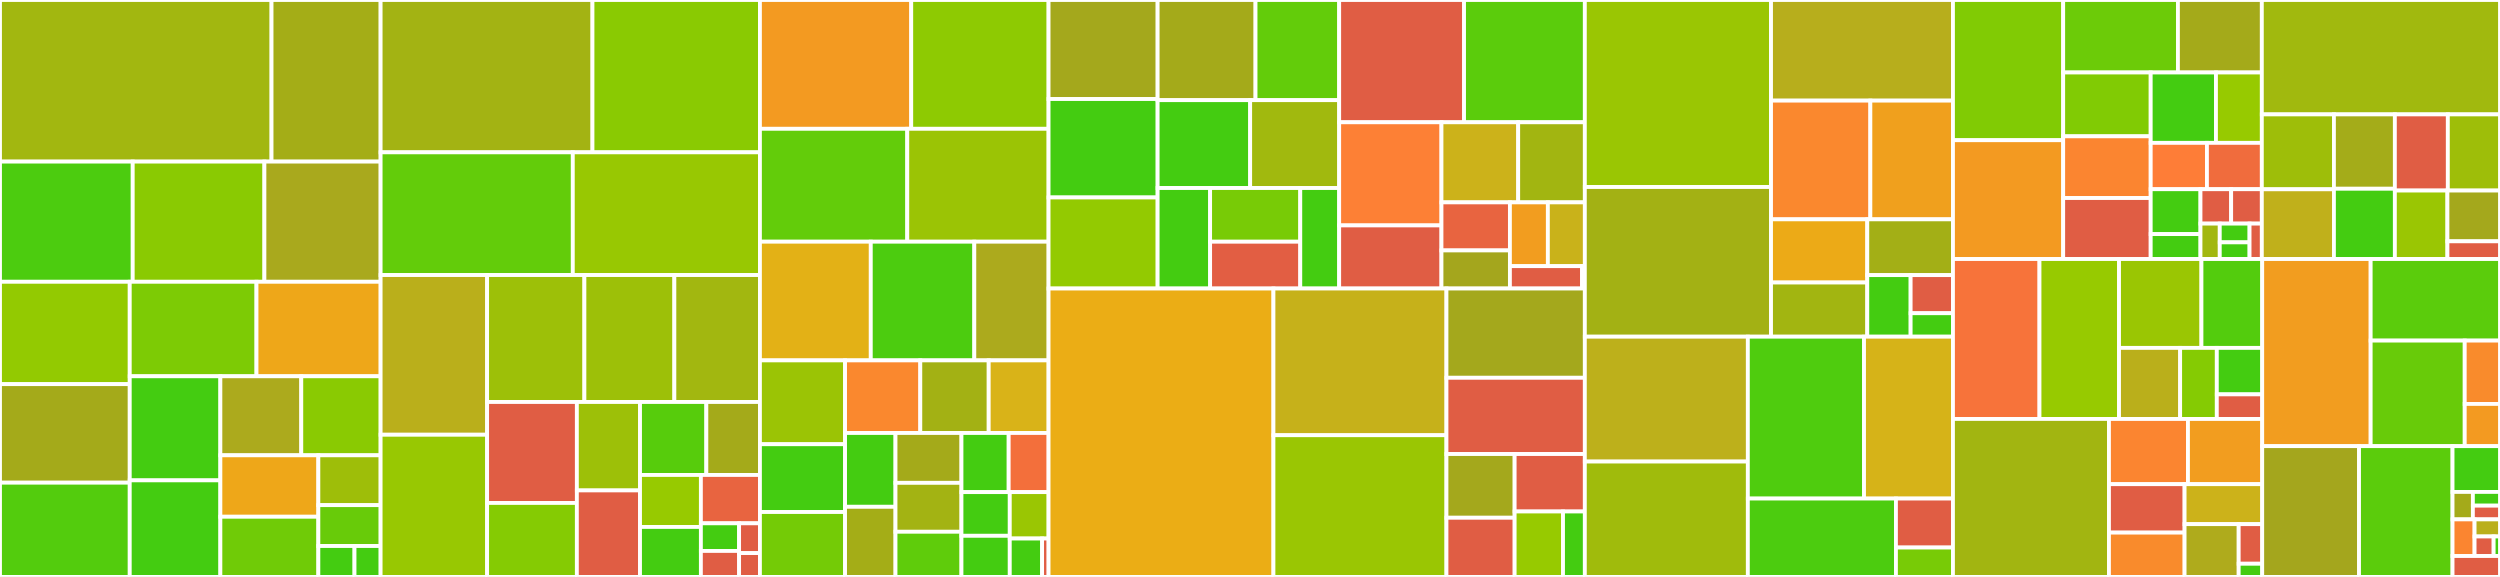 <svg baseProfile="full" width="650" height="150" viewBox="0 0 650 150" version="1.1"
xmlns="http://www.w3.org/2000/svg" xmlns:ev="http://www.w3.org/2001/xml-events"
xmlns:xlink="http://www.w3.org/1999/xlink">

<rect x="0" y="0" width="650" height="150" fill="#333333" stroke="none"/>

<style>rect.s{mask:url(#mask);}</style>
<defs>
  <pattern id="white" width="4" height="4" patternUnits="userSpaceOnUse" patternTransform="rotate(45)">
    <rect width="2" height="2" transform="translate(0,0)" fill="white"></rect>
  </pattern>
  <mask id="mask">
    <rect x="0" y="0" width="100%" height="100%" fill="url(#white)"></rect>
  </mask>
</defs>

<rect x="0" y="0" width="70.599" height="42.015" fill="#a2b710" stroke="white" stroke-width="1" class=" tooltipped" data-content="Geometry/GridTopologies.jl"><title>Geometry/GridTopologies.jl</title></rect>
<rect x="70.599" y="0" width="28.359" height="42.015" fill="#a4ad17" stroke="white" stroke-width="1" class=" tooltipped" data-content="Geometry/Triangulations.jl"><title>Geometry/Triangulations.jl</title></rect>
<rect x="0" y="42.015" width="34.508" height="31.246" fill="#4ccc0f" stroke="white" stroke-width="1" class=" tooltipped" data-content="Geometry/CartesianDiscreteModels.jl"><title>Geometry/CartesianDiscreteModels.jl</title></rect>
<rect x="34.508" y="42.015" width="34.239" height="31.246" fill="#8aca02" stroke="white" stroke-width="1" class=" tooltipped" data-content="Geometry/BoundaryTriangulations.jl"><title>Geometry/BoundaryTriangulations.jl</title></rect>
<rect x="68.747" y="42.015" width="30.211" height="31.246" fill="#a9a91d" stroke="white" stroke-width="1" class=" tooltipped" data-content="Geometry/SkeletonTriangulations.jl"><title>Geometry/SkeletonTriangulations.jl</title></rect>
<rect x="0" y="73.262" width="33.733" height="26.616" fill="#93ca01" stroke="white" stroke-width="1" class=" tooltipped" data-content="Geometry/UnstructuredGridTopologies.jl"><title>Geometry/UnstructuredGridTopologies.jl</title></rect>
<rect x="0" y="99.878" width="33.733" height="25.621" fill="#a4aa1a" stroke="white" stroke-width="1" class=" tooltipped" data-content="Geometry/Grids.jl"><title>Geometry/Grids.jl</title></rect>
<rect x="0" y="125.498" width="33.733" height="24.502" fill="#53cc0d" stroke="white" stroke-width="1" class=" tooltipped" data-content="Geometry/UnstructuredDiscreteModels.jl"><title>Geometry/UnstructuredDiscreteModels.jl</title></rect>
<rect x="33.733" y="73.262" width="32.954" height="24.572" fill="#7dcb05" stroke="white" stroke-width="1" class=" tooltipped" data-content="Geometry/DiscreteModels.jl"><title>Geometry/DiscreteModels.jl</title></rect>
<rect x="66.688" y="73.262" width="32.271" height="24.572" fill="#eea719" stroke="white" stroke-width="1" class=" tooltipped" data-content="Geometry/FaceLabelings.jl"><title>Geometry/FaceLabelings.jl</title></rect>
<rect x="33.733" y="97.833" width="23.565" height="27.063" fill="#4c1" stroke="white" stroke-width="1" class=" tooltipped" data-content="Geometry/CompressedCellArrays.jl"><title>Geometry/CompressedCellArrays.jl</title></rect>
<rect x="33.733" y="124.896" width="23.565" height="25.104" fill="#4c1" stroke="white" stroke-width="1" class=" tooltipped" data-content="Geometry/UnstructuredGrids.jl"><title>Geometry/UnstructuredGrids.jl</title></rect>
<rect x="57.298" y="97.833" width="21.034" height="20.544" fill="#acaa1d" stroke="white" stroke-width="1" class=" tooltipped" data-content="Geometry/GridPortions.jl"><title>Geometry/GridPortions.jl</title></rect>
<rect x="78.333" y="97.833" width="20.626" height="20.544" fill="#8aca02" stroke="white" stroke-width="1" class=" tooltipped" data-content="Geometry/CartesianGrids.jl"><title>Geometry/CartesianGrids.jl</title></rect>
<rect x="57.298" y="118.378" width="25.474" height="15.976" fill="#eea719" stroke="white" stroke-width="1" class=" tooltipped" data-content="Geometry/AppendedTriangulations.jl"><title>Geometry/AppendedTriangulations.jl</title></rect>
<rect x="57.298" y="134.354" width="25.474" height="15.646" fill="#70cb07" stroke="white" stroke-width="1" class=" tooltipped" data-content="Geometry/DiscreteModelPortions.jl"><title>Geometry/DiscreteModelPortions.jl</title></rect>
<rect x="82.772" y="118.378" width="16.187" height="12.96" fill="#9ebe09" stroke="white" stroke-width="1" class=" tooltipped" data-content="Geometry/GridTopologyMocks.jl"><title>Geometry/GridTopologyMocks.jl</title></rect>
<rect x="82.772" y="131.338" width="16.187" height="10.627" fill="#68cb09" stroke="white" stroke-width="1" class=" tooltipped" data-content="Geometry/MappedDiscreteModels.jl"><title>Geometry/MappedDiscreteModels.jl</title></rect>
<rect x="82.772" y="141.965" width="9.399" height="8.035" fill="#4c1" stroke="white" stroke-width="1" class=" tooltipped" data-content="Geometry/DiscreteModelMocks.jl"><title>Geometry/DiscreteModelMocks.jl</title></rect>
<rect x="92.171" y="141.965" width="6.788" height="8.035" fill="#4c1" stroke="white" stroke-width="1" class=" tooltipped" data-content="Geometry/GridMocks.jl"><title>Geometry/GridMocks.jl</title></rect>
<rect x="98.959" y="0" width="55.085" height="39.606" fill="#a3b313" stroke="white" stroke-width="1" class=" tooltipped" data-content="ReferenceFEs/ExtrusionPolytopes.jl"><title>ReferenceFEs/ExtrusionPolytopes.jl</title></rect>
<rect x="154.043" y="0" width="43.538" height="39.606" fill="#8aca02" stroke="white" stroke-width="1" class=" tooltipped" data-content="ReferenceFEs/CLagrangianRefFEs.jl"><title>ReferenceFEs/CLagrangianRefFEs.jl</title></rect>
<rect x="98.959" y="39.606" width="49.969" height="31.906" fill="#63cc0a" stroke="white" stroke-width="1" class=" tooltipped" data-content="ReferenceFEs/StrangQuadratures.jl"><title>ReferenceFEs/StrangQuadratures.jl</title></rect>
<rect x="148.928" y="39.606" width="48.654" height="31.906" fill="#98c802" stroke="white" stroke-width="1" class=" tooltipped" data-content="ReferenceFEs/GeneralPolytopes.jl"><title>ReferenceFEs/GeneralPolytopes.jl</title></rect>
<rect x="98.959" y="71.512" width="27.689" height="41.517" fill="#baaf1b" stroke="white" stroke-width="1" class=" tooltipped" data-content="ReferenceFEs/Polytopes.jl"><title>ReferenceFEs/Polytopes.jl</title></rect>
<rect x="98.959" y="113.029" width="27.689" height="36.971" fill="#98c802" stroke="white" stroke-width="1" class=" tooltipped" data-content="ReferenceFEs/RaviartThomasRefFEs.jl"><title>ReferenceFEs/RaviartThomasRefFEs.jl</title></rect>
<rect x="126.648" y="71.512" width="25.297" height="33.004" fill="#9dc008" stroke="white" stroke-width="1" class=" tooltipped" data-content="ReferenceFEs/NedelecRefFEs.jl"><title>ReferenceFEs/NedelecRefFEs.jl</title></rect>
<rect x="151.945" y="71.512" width="23.39" height="33.004" fill="#9dc008" stroke="white" stroke-width="1" class=" tooltipped" data-content="ReferenceFEs/LagrangianRefFEs.jl"><title>ReferenceFEs/LagrangianRefFEs.jl</title></rect>
<rect x="175.335" y="71.512" width="22.246" height="33.004" fill="#a2b710" stroke="white" stroke-width="1" class=" tooltipped" data-content="ReferenceFEs/CDLagrangianRefFEs.jl"><title>ReferenceFEs/CDLagrangianRefFEs.jl</title></rect>
<rect x="126.648" y="104.516" width="23.337" height="26.248" fill="#e05d44" stroke="white" stroke-width="1" class=" tooltipped" data-content="ReferenceFEs/ReferenceFEInterfaces.jl"><title>ReferenceFEs/ReferenceFEInterfaces.jl</title></rect>
<rect x="126.648" y="130.764" width="23.337" height="19.236" fill="#85cb03" stroke="white" stroke-width="1" class=" tooltipped" data-content="ReferenceFEs/BezierRefFEs.jl"><title>ReferenceFEs/BezierRefFEs.jl</title></rect>
<rect x="149.985" y="104.516" width="16.419" height="22.998" fill="#9dc008" stroke="white" stroke-width="1" class=" tooltipped" data-content="ReferenceFEs/LagrangianDofBases.jl"><title>ReferenceFEs/LagrangianDofBases.jl</title></rect>
<rect x="149.985" y="127.513" width="16.419" height="22.487" fill="#e05d44" stroke="white" stroke-width="1" class=" tooltipped" data-content="ReferenceFEs/BDMRefFEs.jl"><title>ReferenceFEs/BDMRefFEs.jl</title></rect>
<rect x="166.404" y="104.516" width="17.247" height="18.974" fill="#57cc0c" stroke="white" stroke-width="1" class=" tooltipped" data-content="ReferenceFEs/DuffyQuadratures.jl"><title>ReferenceFEs/DuffyQuadratures.jl</title></rect>
<rect x="183.651" y="104.516" width="13.93" height="18.974" fill="#a4aa1a" stroke="white" stroke-width="1" class=" tooltipped" data-content="ReferenceFEs/ModalC0RefFEs.jl"><title>ReferenceFEs/ModalC0RefFEs.jl</title></rect>
<rect x="166.404" y="123.49" width="15.826" height="13.52" fill="#97ca00" stroke="white" stroke-width="1" class=" tooltipped" data-content="ReferenceFEs/SerendipityRefFEs.jl"><title>ReferenceFEs/SerendipityRefFEs.jl</title></rect>
<rect x="166.404" y="137.01" width="15.826" height="12.99" fill="#4c1" stroke="white" stroke-width="1" class=" tooltipped" data-content="ReferenceFEs/TensorProductQuadratures.jl"><title>ReferenceFEs/TensorProductQuadratures.jl</title></rect>
<rect x="182.23" y="123.49" width="15.351" height="12.572" fill="#e86440" stroke="white" stroke-width="1" class=" tooltipped" data-content="ReferenceFEs/Quadratures.jl"><title>ReferenceFEs/Quadratures.jl</title></rect>
<rect x="182.23" y="136.062" width="9.933" height="7.18" fill="#4c1" stroke="white" stroke-width="1" class=" tooltipped" data-content="ReferenceFEs/PDiscRefFEs.jl"><title>ReferenceFEs/PDiscRefFEs.jl</title></rect>
<rect x="182.23" y="143.242" width="9.933" height="6.758" fill="#e05d44" stroke="white" stroke-width="1" class=" tooltipped" data-content="ReferenceFEs/LinearCombinationDofVectors.jl"><title>ReferenceFEs/LinearCombinationDofVectors.jl</title></rect>
<rect x="192.164" y="136.062" width="5.418" height="7.743" fill="#e05d44" stroke="white" stroke-width="1" class=" tooltipped" data-content="ReferenceFEs/Dofs.jl"><title>ReferenceFEs/Dofs.jl</title></rect>
<rect x="192.164" y="143.805" width="5.418" height="6.195" fill="#e05d44" stroke="white" stroke-width="1" class=" tooltipped" data-content="ReferenceFEs/MockDofs.jl"><title>ReferenceFEs/MockDofs.jl</title></rect>
<rect x="197.582" y="0" width="39.339" height="33.489" fill="#f39a21" stroke="white" stroke-width="1" class=" tooltipped" data-content="FESpaces/Assemblers.jl"><title>FESpaces/Assemblers.jl</title></rect>
<rect x="236.92" y="0" width="35.705" height="33.489" fill="#8eca02" stroke="white" stroke-width="1" class=" tooltipped" data-content="FESpaces/FESpacesWithLinearConstraints.jl"><title>FESpaces/FESpacesWithLinearConstraints.jl</title></rect>
<rect x="197.582" y="33.489" width="38.308" height="29.351" fill="#63cc0a" stroke="white" stroke-width="1" class=" tooltipped" data-content="FESpaces/SparseMatrixAssemblers.jl"><title>FESpaces/SparseMatrixAssemblers.jl</title></rect>
<rect x="235.89" y="33.489" width="36.736" height="29.351" fill="#9bc405" stroke="white" stroke-width="1" class=" tooltipped" data-content="FESpaces/ConformingFESpaces.jl"><title>FESpaces/ConformingFESpaces.jl</title></rect>
<rect x="197.582" y="62.84" width="28.821" height="30.861" fill="#e3b116" stroke="white" stroke-width="1" class=" tooltipped" data-content="FESpaces/FESpaceInterface.jl"><title>FESpaces/FESpaceInterface.jl</title></rect>
<rect x="226.403" y="62.84" width="26.918" height="30.861" fill="#4ccc0f" stroke="white" stroke-width="1" class=" tooltipped" data-content="FESpaces/CLagrangianFESpaces.jl"><title>FESpaces/CLagrangianFESpaces.jl</title></rect>
<rect x="253.321" y="62.84" width="19.305" height="30.861" fill="#acaa1d" stroke="white" stroke-width="1" class=" tooltipped" data-content="FESpaces/SingleFieldFESpaces.jl"><title>FESpaces/SingleFieldFESpaces.jl</title></rect>
<rect x="197.582" y="93.701" width="22.133" height="21.799" fill="#9bc405" stroke="white" stroke-width="1" class=" tooltipped" data-content="FESpaces/FEAutodiff.jl"><title>FESpaces/FEAutodiff.jl</title></rect>
<rect x="197.582" y="115.5" width="22.133" height="17.629" fill="#4c1" stroke="white" stroke-width="1" class=" tooltipped" data-content="FESpaces/DivConformingFESpaces.jl"><title>FESpaces/DivConformingFESpaces.jl</title></rect>
<rect x="197.582" y="133.129" width="22.133" height="16.871" fill="#74cb06" stroke="white" stroke-width="1" class=" tooltipped" data-content="FESpaces/FESpacesWithConstantFixed.jl"><title>FESpaces/FESpacesWithConstantFixed.jl</title></rect>
<rect x="219.715" y="93.701" width="19.564" height="18.872" fill="#fa882e" stroke="white" stroke-width="1" class=" tooltipped" data-content="FESpaces/FEOperators.jl"><title>FESpaces/FEOperators.jl</title></rect>
<rect x="239.279" y="93.701" width="17.785" height="18.872" fill="#a3b114" stroke="white" stroke-width="1" class=" tooltipped" data-content="FESpaces/FESolvers.jl"><title>FESpaces/FESolvers.jl</title></rect>
<rect x="257.064" y="93.701" width="15.562" height="18.872" fill="#d9b318" stroke="white" stroke-width="1" class=" tooltipped" data-content="FESpaces/DiscreteModelWithFEMaps.jl"><title>FESpaces/DiscreteModelWithFEMaps.jl</title></rect>
<rect x="219.715" y="112.573" width="13.116" height="19.193" fill="#4c1" stroke="white" stroke-width="1" class=" tooltipped" data-content="FESpaces/FEOperatorsFromWeakForm.jl"><title>FESpaces/FEOperatorsFromWeakForm.jl</title></rect>
<rect x="219.715" y="131.766" width="13.116" height="18.234" fill="#a4ad17" stroke="white" stroke-width="1" class=" tooltipped" data-content="FESpaces/ZeroMeanFESpaces.jl"><title>FESpaces/ZeroMeanFESpaces.jl</title></rect>
<rect x="232.83" y="112.573" width="17.151" height="12.965" fill="#a4aa1a" stroke="white" stroke-width="1" class=" tooltipped" data-content="FESpaces/TrialFESpaces.jl"><title>FESpaces/TrialFESpaces.jl</title></rect>
<rect x="232.83" y="125.538" width="17.151" height="12.72" fill="#a3b313" stroke="white" stroke-width="1" class=" tooltipped" data-content="FESpaces/FESpaceFactories.jl"><title>FESpaces/FESpaceFactories.jl</title></rect>
<rect x="232.83" y="138.258" width="17.151" height="11.742" fill="#5fcc0b" stroke="white" stroke-width="1" class=" tooltipped" data-content="FESpaces/UnconstrainedFESpaces.jl"><title>FESpaces/UnconstrainedFESpaces.jl</title></rect>
<rect x="249.982" y="112.573" width="12.277" height="15.378" fill="#4c1" stroke="white" stroke-width="1" class=" tooltipped" data-content="FESpaces/AffineFEOperators.jl"><title>FESpaces/AffineFEOperators.jl</title></rect>
<rect x="262.259" y="112.573" width="10.367" height="15.378" fill="#f36f3b" stroke="white" stroke-width="1" class=" tooltipped" data-content="FESpaces/ConstantFESpaces.jl"><title>FESpaces/ConstantFESpaces.jl</title></rect>
<rect x="249.982" y="127.951" width="12.559" height="11.358" fill="#4c1" stroke="white" stroke-width="1" class=" tooltipped" data-content="FESpaces/DirichletFESpaces.jl"><title>FESpaces/DirichletFESpaces.jl</title></rect>
<rect x="249.982" y="139.31" width="12.559" height="10.69" fill="#4c1" stroke="white" stroke-width="1" class=" tooltipped" data-content="FESpaces/CurlConformingFESpaces.jl"><title>FESpaces/CurlConformingFESpaces.jl</title></rect>
<rect x="262.541" y="127.951" width="10.085" height="12.064" fill="#9ac603" stroke="white" stroke-width="1" class=" tooltipped" data-content="FESpaces/PhysicalFEs.jl"><title>FESpaces/PhysicalFEs.jl</title></rect>
<rect x="262.541" y="140.016" width="8.404" height="9.984" fill="#4c1" stroke="white" stroke-width="1" class=" tooltipped" data-content="FESpaces/DiscontinuousFESpaces.jl"><title>FESpaces/DiscontinuousFESpaces.jl</title></rect>
<rect x="270.945" y="140.016" width="1.681" height="9.984" fill="#e05d44" stroke="white" stroke-width="1" class=" tooltipped" data-content="FESpaces/FESpaces.jl"><title>FESpaces/FESpaces.jl</title></rect>
<rect x="272.626" y="0" width="28.356" height="25.745" fill="#a4a81c" stroke="white" stroke-width="1" class=" tooltipped" data-content="ODEs/ODESolvers/RungeKuttaIMEX.jl"><title>ODEs/ODESolvers/RungeKuttaIMEX.jl</title></rect>
<rect x="272.626" y="25.745" width="28.356" height="25.597" fill="#4c1" stroke="white" stroke-width="1" class=" tooltipped" data-content="ODEs/ODESolvers/TableausDIM.jl"><title>ODEs/ODESolvers/TableausDIM.jl</title></rect>
<rect x="272.626" y="51.342" width="28.356" height="23.673" fill="#93ca01" stroke="white" stroke-width="1" class=" tooltipped" data-content="ODEs/ODESolvers/GeneralizedAlpha2.jl"><title>ODEs/ODESolvers/GeneralizedAlpha2.jl</title></rect>
<rect x="300.982" y="0" width="25.455" height="26.042" fill="#a4aa1a" stroke="white" stroke-width="1" class=" tooltipped" data-content="ODEs/ODESolvers/TableausEX.jl"><title>ODEs/ODESolvers/TableausEX.jl</title></rect>
<rect x="326.437" y="0" width="21.749" height="26.042" fill="#63cc0a" stroke="white" stroke-width="1" class=" tooltipped" data-content="ODEs/ODESolvers/GeneralizedAlpha1.jl"><title>ODEs/ODESolvers/GeneralizedAlpha1.jl</title></rect>
<rect x="300.982" y="26.042" width="24.061" height="22.842" fill="#4c1" stroke="white" stroke-width="1" class=" tooltipped" data-content="ODEs/ODESolvers/TableausIMEX.jl"><title>ODEs/ODESolvers/TableausIMEX.jl</title></rect>
<rect x="325.043" y="26.042" width="23.143" height="22.842" fill="#a1b90e" stroke="white" stroke-width="1" class=" tooltipped" data-content="ODEs/ODESolvers/RungeKuttaDIM.jl"><title>ODEs/ODESolvers/RungeKuttaDIM.jl</title></rect>
<rect x="300.982" y="48.884" width="13.647" height="26.131" fill="#4c1" stroke="white" stroke-width="1" class=" tooltipped" data-content="ODEs/ODESolvers/RungeKuttaEX.jl"><title>ODEs/ODESolvers/RungeKuttaEX.jl</title></rect>
<rect x="314.629" y="48.884" width="23.442" height="13.96" fill="#78cb06" stroke="white" stroke-width="1" class=" tooltipped" data-content="ODEs/ODESolvers/ThetaMethod.jl"><title>ODEs/ODESolvers/ThetaMethod.jl</title></rect>
<rect x="314.629" y="62.845" width="23.442" height="12.171" fill="#e25e43" stroke="white" stroke-width="1" class=" tooltipped" data-content="ODEs/ODESolvers/Tableaus.jl"><title>ODEs/ODESolvers/Tableaus.jl</title></rect>
<rect x="338.071" y="48.884" width="10.115" height="26.131" fill="#4c1" stroke="white" stroke-width="1" class=" tooltipped" data-content="ODEs/ODESolvers/ForwardEuler.jl"><title>ODEs/ODESolvers/ForwardEuler.jl</title></rect>
<rect x="348.186" y="0" width="32.463" height="31.793" fill="#e05d44" stroke="white" stroke-width="1" class=" tooltipped" data-content="ODEs/TransientFEOperators.jl"><title>ODEs/TransientFEOperators.jl</title></rect>
<rect x="380.65" y="0" width="31.408" height="31.793" fill="#5bcc0c" stroke="white" stroke-width="1" class=" tooltipped" data-content="ODEs/ODEOpsFromTFEOps.jl"><title>ODEs/ODEOpsFromTFEOps.jl</title></rect>
<rect x="348.186" y="31.793" width="26.597" height="26.817" fill="#fd8035" stroke="white" stroke-width="1" class=" tooltipped" data-content="ODEs/ODEOperators.jl"><title>ODEs/ODEOperators.jl</title></rect>
<rect x="348.186" y="58.609" width="26.597" height="16.406" fill="#e05d44" stroke="white" stroke-width="1" class=" tooltipped" data-content="ODEs/TransientCellFields.jl"><title>ODEs/TransientCellFields.jl</title></rect>
<rect x="374.783" y="31.793" width="19.947" height="20.823" fill="#ccb21a" stroke="white" stroke-width="1" class=" tooltipped" data-content="ODEs/TransientFESpaces.jl"><title>ODEs/TransientFESpaces.jl</title></rect>
<rect x="394.73" y="31.793" width="17.328" height="20.823" fill="#a2b511" stroke="white" stroke-width="1" class=" tooltipped" data-content="ODEs/StageOperators.jl"><title>ODEs/StageOperators.jl</title></rect>
<rect x="374.783" y="52.616" width="17.794" height="12.496" fill="#e86440" stroke="white" stroke-width="1" class=" tooltipped" data-content="ODEs/TransientFESolutions.jl"><title>ODEs/TransientFESolutions.jl</title></rect>
<rect x="374.783" y="65.112" width="17.794" height="9.903" fill="#a4a61d" stroke="white" stroke-width="1" class=" tooltipped" data-content="ODEs/TimeDerivatives.jl"><title>ODEs/TimeDerivatives.jl</title></rect>
<rect x="392.577" y="52.616" width="9.867" height="16.584" fill="#f29d1f" stroke="white" stroke-width="1" class=" tooltipped" data-content="ODEs/ODESolutions.jl"><title>ODEs/ODESolutions.jl</title></rect>
<rect x="402.444" y="52.616" width="9.614" height="16.584" fill="#c9b21a" stroke="white" stroke-width="1" class=" tooltipped" data-content="ODEs/ODESolvers.jl"><title>ODEs/ODESolvers.jl</title></rect>
<rect x="392.577" y="69.2" width="18.759" height="5.815" fill="#e05d44" stroke="white" stroke-width="1" class=" tooltipped" data-content="ODEs/_DiffEqsWrappers.jl"><title>ODEs/_DiffEqsWrappers.jl</title></rect>
<rect x="411.336" y="69.2" width="0.721" height="5.815" fill="#4c1" stroke="white" stroke-width="1" class=" tooltipped" data-content="ODEs/ODEs.jl"><title>ODEs/ODEs.jl</title></rect>
<rect x="272.626" y="75.015" width="58.469" height="74.985" fill="#ebad15" stroke="white" stroke-width="1" class=" tooltipped" data-content="Fields/ArrayBlocks.jl"><title>Fields/ArrayBlocks.jl</title></rect>
<rect x="331.095" y="75.015" width="44.985" height="38.145" fill="#c6b11a" stroke="white" stroke-width="1" class=" tooltipped" data-content="Fields/FieldsInterfaces.jl"><title>Fields/FieldsInterfaces.jl</title></rect>
<rect x="331.095" y="113.16" width="44.985" height="36.84" fill="#9ac603" stroke="white" stroke-width="1" class=" tooltipped" data-content="Fields/FieldArrays.jl"><title>Fields/FieldArrays.jl</title></rect>
<rect x="376.08" y="75.015" width="35.977" height="23.207" fill="#a4a81c" stroke="white" stroke-width="1" class=" tooltipped" data-content="Fields/DensifyInnerMostBlockLevelMaps.jl"><title>Fields/DensifyInnerMostBlockLevelMaps.jl</title></rect>
<rect x="376.08" y="98.222" width="35.977" height="19.825" fill="#e05d44" stroke="white" stroke-width="1" class=" tooltipped" data-content="Fields/ApplyOptimizations.jl"><title>Fields/ApplyOptimizations.jl</title></rect>
<rect x="376.08" y="118.047" width="17.726" height="16.568" fill="#a4a81c" stroke="white" stroke-width="1" class=" tooltipped" data-content="Fields/AutoDiff.jl"><title>Fields/AutoDiff.jl</title></rect>
<rect x="376.08" y="134.615" width="17.726" height="15.385" fill="#e05d44" stroke="white" stroke-width="1" class=" tooltipped" data-content="Fields/AffineMaps.jl"><title>Fields/AffineMaps.jl</title></rect>
<rect x="393.806" y="118.047" width="18.251" height="14.942" fill="#e05d44" stroke="white" stroke-width="1" class=" tooltipped" data-content="Fields/DiffOperators.jl"><title>Fields/DiffOperators.jl</title></rect>
<rect x="393.806" y="132.989" width="12.578" height="17.011" fill="#97ca00" stroke="white" stroke-width="1" class=" tooltipped" data-content="Fields/MockFields.jl"><title>Fields/MockFields.jl</title></rect>
<rect x="406.385" y="132.989" width="5.673" height="17.011" fill="#4c1" stroke="white" stroke-width="1" class=" tooltipped" data-content="Fields/InverseFields.jl"><title>Fields/InverseFields.jl</title></rect>
<rect x="412.057" y="0" width="48.408" height="48.622" fill="#9ac603" stroke="white" stroke-width="1" class=" tooltipped" data-content="Adaptivity/EdgeBasedRefinement.jl"><title>Adaptivity/EdgeBasedRefinement.jl</title></rect>
<rect x="412.057" y="48.622" width="48.408" height="38.915" fill="#a3b114" stroke="white" stroke-width="1" class=" tooltipped" data-content="Adaptivity/RefinementRules.jl"><title>Adaptivity/RefinementRules.jl</title></rect>
<rect x="460.466" y="0" width="47.306" height="26.163" fill="#b7ae1c" stroke="white" stroke-width="1" class=" tooltipped" data-content="Adaptivity/MacroFEs.jl"><title>Adaptivity/MacroFEs.jl</title></rect>
<rect x="460.466" y="26.163" width="25.828" height="30.864" fill="#fa882e" stroke="white" stroke-width="1" class=" tooltipped" data-content="Adaptivity/AdaptedTriangulations.jl"><title>Adaptivity/AdaptedTriangulations.jl</title></rect>
<rect x="486.293" y="26.163" width="21.478" height="30.864" fill="#f0a01d" stroke="white" stroke-width="1" class=" tooltipped" data-content="Adaptivity/AdaptivityGlues.jl"><title>Adaptivity/AdaptivityGlues.jl</title></rect>
<rect x="460.466" y="57.027" width="25.028" height="16.428" fill="#ecaa17" stroke="white" stroke-width="1" class=" tooltipped" data-content="Adaptivity/AdaptedDiscreteModels.jl"><title>Adaptivity/AdaptedDiscreteModels.jl</title></rect>
<rect x="460.466" y="73.455" width="25.028" height="14.081" fill="#a2b511" stroke="white" stroke-width="1" class=" tooltipped" data-content="Adaptivity/FineToCoarseFields.jl"><title>Adaptivity/FineToCoarseFields.jl</title></rect>
<rect x="485.494" y="57.027" width="22.278" height="14.501" fill="#a3af16" stroke="white" stroke-width="1" class=" tooltipped" data-content="Adaptivity/FineToCoarseReferenceFEs.jl"><title>Adaptivity/FineToCoarseReferenceFEs.jl</title></rect>
<rect x="485.494" y="71.529" width="11.27" height="16.008" fill="#4c1" stroke="white" stroke-width="1" class=" tooltipped" data-content="Adaptivity/CompositeQuadratures.jl"><title>Adaptivity/CompositeQuadratures.jl</title></rect>
<rect x="496.764" y="71.529" width="11.008" height="9.91" fill="#e05d44" stroke="white" stroke-width="1" class=" tooltipped" data-content="Adaptivity/OldToNewFields.jl"><title>Adaptivity/OldToNewFields.jl</title></rect>
<rect x="496.764" y="81.438" width="11.008" height="6.098" fill="#4c1" stroke="white" stroke-width="1" class=" tooltipped" data-content="Adaptivity/SimplexifyRefinement.jl"><title>Adaptivity/SimplexifyRefinement.jl</title></rect>
<rect x="412.057" y="87.537" width="42.383" height="32.469" fill="#bdb01b" stroke="white" stroke-width="1" class=" tooltipped" data-content="Polynomials/ModalC0Bases.jl"><title>Polynomials/ModalC0Bases.jl</title></rect>
<rect x="412.057" y="120.006" width="42.383" height="29.994" fill="#a0bb0c" stroke="white" stroke-width="1" class=" tooltipped" data-content="Polynomials/MonomialBases.jl"><title>Polynomials/MonomialBases.jl</title></rect>
<rect x="454.44" y="87.537" width="30.204" height="42.088" fill="#4fcc0e" stroke="white" stroke-width="1" class=" tooltipped" data-content="Polynomials/QGradMonomialBases.jl"><title>Polynomials/QGradMonomialBases.jl</title></rect>
<rect x="484.645" y="87.537" width="23.127" height="42.088" fill="#d6b318" stroke="white" stroke-width="1" class=" tooltipped" data-content="Polynomials/JacobiPolynomialBases.jl"><title>Polynomials/JacobiPolynomialBases.jl</title></rect>
<rect x="454.44" y="129.625" width="38.506" height="20.375" fill="#4ccc0f" stroke="white" stroke-width="1" class=" tooltipped" data-content="Polynomials/PCurlGradMonomialBases.jl"><title>Polynomials/PCurlGradMonomialBases.jl</title></rect>
<rect x="492.946" y="129.625" width="14.826" height="12.735" fill="#e05d44" stroke="white" stroke-width="1" class=" tooltipped" data-content="Polynomials/ChangeBasis.jl"><title>Polynomials/ChangeBasis.jl</title></rect>
<rect x="492.946" y="142.359" width="14.826" height="7.641" fill="#78cb06" stroke="white" stroke-width="1" class=" tooltipped" data-content="Polynomials/QCurlGradMonomialBases.jl"><title>Polynomials/QCurlGradMonomialBases.jl</title></rect>
<rect x="507.771" y="0" width="28.658" height="36.454" fill="#81cb04" stroke="white" stroke-width="1" class=" tooltipped" data-content="Arrays/Tables.jl"><title>Arrays/Tables.jl</title></rect>
<rect x="507.771" y="36.454" width="28.658" height="30.891" fill="#f39a21" stroke="white" stroke-width="1" class=" tooltipped" data-content="Arrays/LazyArrays.jl"><title>Arrays/LazyArrays.jl</title></rect>
<rect x="536.429" y="0" width="29.83" height="18.847" fill="#6ccb08" stroke="white" stroke-width="1" class=" tooltipped" data-content="Arrays/PosNegReindex.jl"><title>Arrays/PosNegReindex.jl</title></rect>
<rect x="566.259" y="0" width="21.816" height="18.847" fill="#a4aa1a" stroke="white" stroke-width="1" class=" tooltipped" data-content="Arrays/AppendedArrays.jl"><title>Arrays/AppendedArrays.jl</title></rect>
<rect x="536.429" y="18.847" width="22.752" height="16.596" fill="#81cb04" stroke="white" stroke-width="1" class=" tooltipped" data-content="Arrays/Maps.jl"><title>Arrays/Maps.jl</title></rect>
<rect x="536.429" y="35.443" width="22.752" height="16.043" fill="#fb8530" stroke="white" stroke-width="1" class=" tooltipped" data-content="Arrays/Interface.jl"><title>Arrays/Interface.jl</title></rect>
<rect x="536.429" y="51.486" width="22.752" height="15.859" fill="#e05d44" stroke="white" stroke-width="1" class=" tooltipped" data-content="Arrays/Reindex.jl"><title>Arrays/Reindex.jl</title></rect>
<rect x="559.181" y="18.847" width="16.969" height="18.296" fill="#4c1" stroke="white" stroke-width="1" class=" tooltipped" data-content="Arrays/Autodiff.jl"><title>Arrays/Autodiff.jl</title></rect>
<rect x="576.15" y="18.847" width="11.925" height="18.296" fill="#97ca00" stroke="white" stroke-width="1" class=" tooltipped" data-content="Arrays/CompressedArrays.jl"><title>Arrays/CompressedArrays.jl</title></rect>
<rect x="559.181" y="37.143" width="14.621" height="12.052" fill="#fe7d37" stroke="white" stroke-width="1" class=" tooltipped" data-content="Arrays/PrintOpTrees.jl"><title>Arrays/PrintOpTrees.jl</title></rect>
<rect x="573.802" y="37.143" width="14.273" height="12.052" fill="#f06c3d" stroke="white" stroke-width="1" class=" tooltipped" data-content="Arrays/CachedArrays.jl"><title>Arrays/CachedArrays.jl</title></rect>
<rect x="559.181" y="49.195" width="12.945" height="11.668" fill="#4c1" stroke="white" stroke-width="1" class=" tooltipped" data-content="Arrays/AlgebraMaps.jl"><title>Arrays/AlgebraMaps.jl</title></rect>
<rect x="559.181" y="60.863" width="12.945" height="6.482" fill="#4c1" stroke="white" stroke-width="1" class=" tooltipped" data-content="Arrays/FilteredArrays.jl"><title>Arrays/FilteredArrays.jl</title></rect>
<rect x="572.125" y="49.195" width="7.975" height="8.944" fill="#e05d44" stroke="white" stroke-width="1" class=" tooltipped" data-content="Arrays/VectorsWithEntryInserted.jl"><title>Arrays/VectorsWithEntryInserted.jl</title></rect>
<rect x="580.1" y="49.195" width="7.975" height="8.944" fill="#e05d44" stroke="white" stroke-width="1" class=" tooltipped" data-content="Arrays/VectorsWithEntryRemoved.jl"><title>Arrays/VectorsWithEntryRemoved.jl</title></rect>
<rect x="572.125" y="58.138" width="5.013" height="9.207" fill="#a2b710" stroke="white" stroke-width="1" class=" tooltipped" data-content="Arrays/KeyToValMaps.jl"><title>Arrays/KeyToValMaps.jl</title></rect>
<rect x="577.138" y="58.138" width="7.747" height="4.874" fill="#4c1" stroke="white" stroke-width="1" class=" tooltipped" data-content="Arrays/ArrayPairs.jl"><title>Arrays/ArrayPairs.jl</title></rect>
<rect x="577.138" y="63.013" width="7.747" height="4.333" fill="#4c1" stroke="white" stroke-width="1" class=" tooltipped" data-content="Arrays/IdentityVectors.jl"><title>Arrays/IdentityVectors.jl</title></rect>
<rect x="584.885" y="58.138" width="3.19" height="9.207" fill="#e05d44" stroke="white" stroke-width="1" class=" tooltipped" data-content="Arrays/SubVectors.jl"><title>Arrays/SubVectors.jl</title></rect>
<rect x="588.075" y="0" width="61.925" height="29.743" fill="#a1b90e" stroke="white" stroke-width="1" class=" tooltipped" data-content="CellData/CellFields.jl"><title>CellData/CellFields.jl</title></rect>
<rect x="588.075" y="29.743" width="18.745" height="19.473" fill="#9ebe09" stroke="white" stroke-width="1" class=" tooltipped" data-content="CellData/DomainContributions.jl"><title>CellData/DomainContributions.jl</title></rect>
<rect x="588.075" y="49.216" width="18.745" height="18.13" fill="#c0b01b" stroke="white" stroke-width="1" class=" tooltipped" data-content="CellData/CellQuadratures.jl"><title>CellData/CellQuadratures.jl</title></rect>
<rect x="606.82" y="29.743" width="15.844" height="19.331" fill="#a4ac19" stroke="white" stroke-width="1" class=" tooltipped" data-content="CellData/CellStates.jl"><title>CellData/CellStates.jl</title></rect>
<rect x="606.82" y="49.074" width="15.844" height="18.271" fill="#4c1" stroke="white" stroke-width="1" class=" tooltipped" data-content="CellData/AttachDirichlet.jl"><title>CellData/AttachDirichlet.jl</title></rect>
<rect x="622.664" y="29.743" width="13.774" height="19.799" fill="#e05d44" stroke="white" stroke-width="1" class=" tooltipped" data-content="CellData/CellDofs.jl"><title>CellData/CellDofs.jl</title></rect>
<rect x="636.438" y="29.743" width="13.562" height="19.799" fill="#9ebe09" stroke="white" stroke-width="1" class=" tooltipped" data-content="CellData/DiracDeltas.jl"><title>CellData/DiracDeltas.jl</title></rect>
<rect x="622.664" y="49.542" width="13.668" height="17.803" fill="#9ac603" stroke="white" stroke-width="1" class=" tooltipped" data-content="CellData/AttachConstraints.jl"><title>CellData/AttachConstraints.jl</title></rect>
<rect x="636.332" y="49.542" width="13.668" height="13.199" fill="#a4a81c" stroke="white" stroke-width="1" class=" tooltipped" data-content="CellData/SkeletonCellFieldPair.jl"><title>CellData/SkeletonCellFieldPair.jl</title></rect>
<rect x="636.332" y="62.741" width="13.668" height="4.604" fill="#e05d44" stroke="white" stroke-width="1" class=" tooltipped" data-content="CellData/CellDataInterface.jl"><title>CellData/CellDataInterface.jl</title></rect>
<rect x="507.771" y="67.345" width="22.497" height="41.588" fill="#f7733a" stroke="white" stroke-width="1" class=" tooltipped" data-content="Algebra/AlgebraInterfaces.jl"><title>Algebra/AlgebraInterfaces.jl</title></rect>
<rect x="530.268" y="67.345" width="20.681" height="41.588" fill="#97ca00" stroke="white" stroke-width="1" class=" tooltipped" data-content="Algebra/SparseMatrixCSC.jl"><title>Algebra/SparseMatrixCSC.jl</title></rect>
<rect x="550.949" y="67.345" width="21.427" height="23.105" fill="#9ac603" stroke="white" stroke-width="1" class=" tooltipped" data-content="Algebra/LinearSolvers.jl"><title>Algebra/LinearSolvers.jl</title></rect>
<rect x="572.377" y="67.345" width="15.798" height="23.105" fill="#53cc0d" stroke="white" stroke-width="1" class=" tooltipped" data-content="Algebra/NLSolvers.jl"><title>Algebra/NLSolvers.jl</title></rect>
<rect x="550.949" y="90.45" width="15.889" height="18.484" fill="#baaf1b" stroke="white" stroke-width="1" class=" tooltipped" data-content="Algebra/NonlinearOperators.jl"><title>Algebra/NonlinearOperators.jl</title></rect>
<rect x="566.838" y="90.45" width="9.533" height="18.484" fill="#85cb03" stroke="white" stroke-width="1" class=" tooltipped" data-content="Algebra/SparseMatrixCSR.jl"><title>Algebra/SparseMatrixCSR.jl</title></rect>
<rect x="576.371" y="90.45" width="11.803" height="12.086" fill="#4c1" stroke="white" stroke-width="1" class=" tooltipped" data-content="Algebra/SymSparseMatrixCSR.jl"><title>Algebra/SymSparseMatrixCSR.jl</title></rect>
<rect x="576.371" y="102.535" width="11.803" height="6.398" fill="#e05d44" stroke="white" stroke-width="1" class=" tooltipped" data-content="Algebra/NonlinearSolvers.jl"><title>Algebra/NonlinearSolvers.jl</title></rect>
<rect x="507.771" y="108.933" width="40.559" height="41.067" fill="#a2b511" stroke="white" stroke-width="1" class=" tooltipped" data-content="TensorValues/Operations.jl"><title>TensorValues/Operations.jl</title></rect>
<rect x="548.331" y="108.933" width="20.541" height="16.953" fill="#fb8530" stroke="white" stroke-width="1" class=" tooltipped" data-content="TensorValues/SymTensorValueTypes.jl"><title>TensorValues/SymTensorValueTypes.jl</title></rect>
<rect x="568.871" y="108.933" width="19.303" height="16.953" fill="#f29d1f" stroke="white" stroke-width="1" class=" tooltipped" data-content="TensorValues/TensorValueTypes.jl"><title>TensorValues/TensorValueTypes.jl</title></rect>
<rect x="548.331" y="125.887" width="19.661" height="12.59" fill="#e05d44" stroke="white" stroke-width="1" class=" tooltipped" data-content="TensorValues/ThirdOrderTensorValueTypes.jl"><title>TensorValues/ThirdOrderTensorValueTypes.jl</title></rect>
<rect x="548.331" y="138.477" width="19.661" height="11.523" fill="#f98b2c" stroke="white" stroke-width="1" class=" tooltipped" data-content="TensorValues/SymFourthOrderTensorValueTypes.jl"><title>TensorValues/SymFourthOrderTensorValueTypes.jl</title></rect>
<rect x="567.992" y="125.887" width="20.183" height="10.394" fill="#ccb21a" stroke="white" stroke-width="1" class=" tooltipped" data-content="TensorValues/VectorValueTypes.jl"><title>TensorValues/VectorValueTypes.jl</title></rect>
<rect x="567.992" y="136.28" width="14.067" height="13.72" fill="#afab1c" stroke="white" stroke-width="1" class=" tooltipped" data-content="TensorValues/Indexing.jl"><title>TensorValues/Indexing.jl</title></rect>
<rect x="582.059" y="136.28" width="6.116" height="10.29" fill="#e05d44" stroke="white" stroke-width="1" class=" tooltipped" data-content="TensorValues/MultiValueTypes.jl"><title>TensorValues/MultiValueTypes.jl</title></rect>
<rect x="582.059" y="146.57" width="6.116" height="3.43" fill="#4c1" stroke="white" stroke-width="1" class=" tooltipped" data-content="TensorValues/Reinterpret.jl"><title>TensorValues/Reinterpret.jl</title></rect>
<rect x="588.175" y="67.345" width="28.196" height="48.656" fill="#f29d1f" stroke="white" stroke-width="1" class=" tooltipped" data-content="MultiField/MultiFieldFESpaces.jl"><title>MultiField/MultiFieldFESpaces.jl</title></rect>
<rect x="616.371" y="67.345" width="33.629" height="21.209" fill="#5bcc0c" stroke="white" stroke-width="1" class=" tooltipped" data-content="MultiField/BlockSparseMatrixAssemblers.jl"><title>MultiField/BlockSparseMatrixAssemblers.jl</title></rect>
<rect x="616.371" y="88.554" width="24.457" height="27.447" fill="#68cb09" stroke="white" stroke-width="1" class=" tooltipped" data-content="MultiField/MultiFieldFEAutodiff.jl"><title>MultiField/MultiFieldFEAutodiff.jl</title></rect>
<rect x="640.829" y="88.554" width="9.171" height="16.468" fill="#f98b2c" stroke="white" stroke-width="1" class=" tooltipped" data-content="MultiField/MultiFieldFEFunctions.jl"><title>MultiField/MultiFieldFEFunctions.jl</title></rect>
<rect x="640.829" y="105.023" width="9.171" height="10.979" fill="#f39a21" stroke="white" stroke-width="1" class=" tooltipped" data-content="MultiField/MultiFieldCellFields.jl"><title>MultiField/MultiFieldCellFields.jl</title></rect>
<rect x="588.175" y="116.002" width="25.174" height="33.998" fill="#a4a61d" stroke="white" stroke-width="1" class=" tooltipped" data-content="Visualization/Vtk.jl"><title>Visualization/Vtk.jl</title></rect>
<rect x="613.349" y="116.002" width="24.311" height="33.998" fill="#5bcc0c" stroke="white" stroke-width="1" class=" tooltipped" data-content="Visualization/VisualizationData.jl"><title>Visualization/VisualizationData.jl</title></rect>
<rect x="637.66" y="116.002" width="12.34" height="11.899" fill="#4c1" stroke="white" stroke-width="1" class=" tooltipped" data-content="Io/Json.jl"><title>Io/Json.jl</title></rect>
<rect x="637.66" y="127.901" width="5.289" height="7.14" fill="#a4aa1a" stroke="white" stroke-width="1" class=" tooltipped" data-content="Io/JLD2.jl"><title>Io/JLD2.jl</title></rect>
<rect x="642.948" y="127.901" width="7.052" height="3.57" fill="#4c1" stroke="white" stroke-width="1" class=" tooltipped" data-content="Io/Bson.jl"><title>Io/Bson.jl</title></rect>
<rect x="642.948" y="131.471" width="7.052" height="3.57" fill="#e05d44" stroke="white" stroke-width="1" class=" tooltipped" data-content="Io/IoInterfaces.jl"><title>Io/IoInterfaces.jl</title></rect>
<rect x="637.66" y="135.041" width="5.729" height="9.52" fill="#fb8530" stroke="white" stroke-width="1" class=" tooltipped" data-content="Helpers/HelperFunctions.jl"><title>Helpers/HelperFunctions.jl</title></rect>
<rect x="643.389" y="135.041" width="6.611" height="4.442" fill="#baaf1b" stroke="white" stroke-width="1" class=" tooltipped" data-content="Helpers/Preferences.jl"><title>Helpers/Preferences.jl</title></rect>
<rect x="643.389" y="139.483" width="4.958" height="5.077" fill="#e05d44" stroke="white" stroke-width="1" class=" tooltipped" data-content="Helpers/Macros.jl"><title>Helpers/Macros.jl</title></rect>
<rect x="648.347" y="139.483" width="1.653" height="5.077" fill="#4c1" stroke="white" stroke-width="1" class=" tooltipped" data-content="Helpers/GridapTypes.jl"><title>Helpers/GridapTypes.jl</title></rect>
<rect x="637.66" y="144.56" width="12.34" height="5.44" fill="#e05d44" stroke="white" stroke-width="1" class=" tooltipped" data-content="Exports.jl"><title>Exports.jl</title></rect>
</svg>